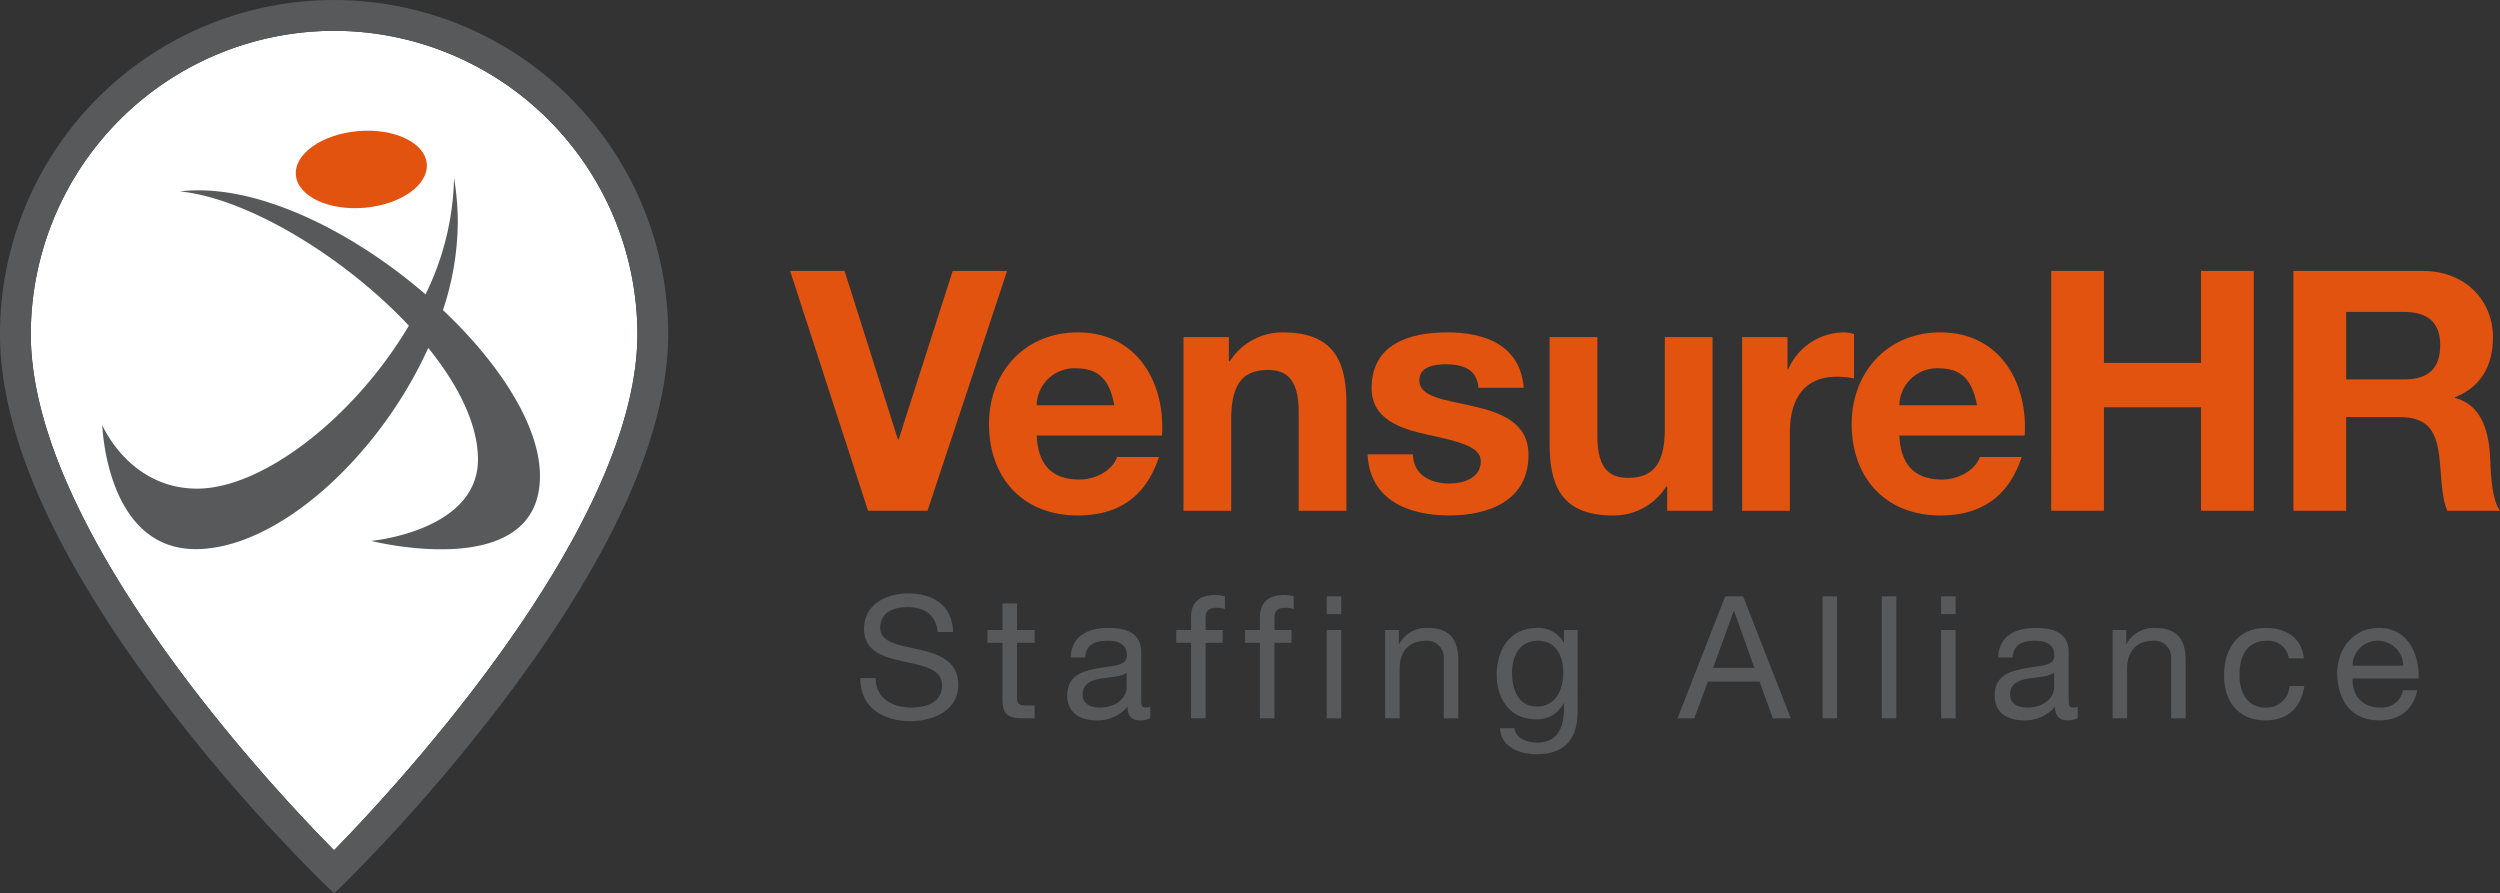 <svg xmlns="http://www.w3.org/2000/svg" xmlns:xlink="http://www.w3.org/1999/xlink" width="438.163" height="156.58" viewBox="0 0 438.163 156.58"><rect x="0" y="0" width="438.163" height="156.58" fill="#333333" stroke="none"/><defs><clipPath id="clip-path"><rect id="Rect&#225;ngulo_175" data-name="Rect&#225;ngulo 175" width="438.163" height="156.58" fill="none"/></clipPath></defs><g id="Grupo_562" data-name="Grupo 562" transform="translate(0 0)"><g id="Grupo_561" data-name="Grupo 561" transform="translate(0 0)" clip-path="url(#clip-path)"><path id="Trazado_555" data-name="Trazado 555" d="M55.3 2.143A53.219 53.219.0 002.143 55.306c0 34.888 43.49 80.712 53.148 90.456 9.637-9.824 53.168-56.094 53.168-90.456A53.219 53.219.0 0055.3 2.143" transform="translate(3.254 3.254)" fill="#fff"/><path id="Trazado_556" data-name="Trazado 556" d="M73.464 48.068c-.327-3.052-2.367-4.372-5.3-4.372-2.395.0-4.792.869-4.792 3.651.0 2.637 3.415 3.024 6.86 3.8 3.41.781 6.824 1.977 6.824 6.167.0 4.553-4.462 6.376-8.353 6.376-4.79.0-8.834-2.332-8.834-7.542h2.7c0 3.591 2.994 5.147 6.225 5.147 2.576.0 5.419-.806 5.419-3.888.0-2.936-3.415-3.445-6.824-4.193s-6.857-1.735-6.857-5.659c0-4.341 3.863-6.258 7.754-6.258 4.372.0 7.7 2.067 7.875 6.767z" transform="translate(90.898 62.706)" fill="#58595b"/><path id="Trazado_557" data-name="Trazado 557" d="M73.906 46.644h3.082V48.89H73.906V58.5c0 1.171.327 1.377 1.916 1.377h1.166v2.246H75.044c-2.634.0-3.684-.536-3.684-3.382V48.89H68.726V46.644H71.36V42h2.546z" transform="translate(104.343 63.772)" fill="#58595b"/><path id="Trazado_558" data-name="Trazado 558" d="M88.826 59.48A3.421 3.421.0 0187 59.9c-1.317.0-2.156-.72-2.156-2.4A6.858 6.858.0 0179.4 59.9c-2.815.0-5.12-1.257-5.12-4.341.0-3.5 2.6-4.253 5.241-4.759 2.81-.539 5.205-.358 5.205-2.277.0-2.216-1.823-2.574-3.442-2.574-2.153.0-3.74.657-3.86 2.931H74.875c.151-3.83 3.115-5.178 6.558-5.178 2.785.0 5.81.63 5.81 4.251v7.965c0 1.2.0 1.735.806 1.735a2.151 2.151.0 00.778-.151zM84.7 51.547c-.99.72-2.9.748-4.611 1.048-1.677.3-3.113.9-3.113 2.783.0 1.677 1.435 2.276 2.994 2.276 3.352.0 4.729-2.1 4.729-3.5z" transform="translate(112.773 66.353)" fill="#58595b"/><path id="Trazado_559" data-name="Trazado 559" d="M84.466 49.79h-2.6V47.543h2.6v-2.3c0-2.516 1.5-3.83 4.281-3.83a6.3 6.3.0 011.647.237v2.216a4.813 4.813.0 00-1.435-.212c-1.229.0-1.947.393-1.947 1.738v2.156h2.994V49.79H87.012V63.021H84.466z" transform="translate(124.287 62.87)" fill="#58595b"/><path id="Trazado_560" data-name="Trazado 560" d="M89.259 49.79h-2.6V47.543h2.6v-2.3c0-2.516 1.5-3.83 4.279-3.83a6.306 6.306.0 011.649.237v2.216a4.817 4.817.0 00-1.438-.212c-1.226.0-1.944.393-1.944 1.738v2.156H94.8V49.79h-3V63.021H89.259z" transform="translate(131.564 62.87)" fill="#58595b"/><path id="Trazado_561" data-name="Trazado 561" d="M94.883 44.618H92.337V41.5h2.546zM92.337 47.4h2.546V62.88H92.337z" transform="translate(140.191 63.013)" fill="#58595b"/><path id="Trazado_562" data-name="Trazado 562" d="M96.4 44.062H98.8v2.455h.06a5.385 5.385.0 015.029-2.813c4.069.0 5.331 2.334 5.331 5.656V59.539h-2.546V49.06a2.917 2.917.0 00-3.143-3.113c-3.085.0-4.581 2.065-4.581 4.85v8.741H96.4z" transform="translate(146.362 66.354)" fill="#58595b"/><path id="Trazado_563" data-name="Trazado 563" d="M118.355 58.223c0 5.029-2.307 7.605-7.187 7.605-2.9.0-6.255-1.168-6.406-4.55h2.546c.118 1.853 2.334 2.513 4.012 2.513 3.322.0 4.641-2.395 4.641-5.868V56.906H115.9a5.156 5.156.0 01-4.817 2.813c-4.611.0-6.915-3.624-6.915-7.842.0-3.654 1.8-8.174 7.154-8.174a5.048 5.048.0 014.611 2.576h.03V44.063h2.395zm-2.516-6.736c0-2.725-1.2-5.54-4.4-5.54-3.264.0-4.578 2.667-4.578 5.631.0 2.783 1.015 5.9 4.369 5.9s4.611-3.085 4.611-5.988" transform="translate(158.149 66.353)" fill="#58595b"/><path id="Trazado_564" data-name="Trazado 564" d="M125.106 41.5h3.143L136.6 62.88h-3.143l-2.334-6.437h-9.043l-2.395 6.437h-2.934zm-2.125 12.546h7.245l-3.563-9.97h-.06z" transform="translate(177.26 63.013)" fill="#58595b"/><rect id="Rect&#225;ngulo_173" data-name="Rect&#225;ngulo 173" width="2.546" height="21.375" transform="translate(319.43 104.517)" fill="#58595b"/><rect id="Rect&#225;ngulo_174" data-name="Rect&#225;ngulo 174" width="2.546" height="21.375" transform="translate(329.818 104.517)" fill="#58595b"/><path id="Trazado_565" data-name="Trazado 565" d="M137.641 44.618H135.1V41.5h2.546zM135.1 47.4h2.546V62.88H135.1z" transform="translate(205.108 63.013)" fill="#58595b"/><path id="Trazado_566" data-name="Trazado 566" d="M153.376 59.48a3.421 3.421.0 01-1.826.421c-1.317.0-2.156-.72-2.156-2.4a6.858 6.858.0 01-5.447 2.4c-2.818.0-5.12-1.257-5.12-4.341.0-3.5 2.6-4.253 5.24-4.759 2.81-.539 5.208-.358 5.208-2.277.0-2.216-1.826-2.574-3.445-2.574-2.156.0-3.74.657-3.86 2.931h-2.546c.151-3.83 3.118-5.178 6.558-5.178 2.785.0 5.81.63 5.81 4.251v7.965c0 1.2.0 1.735.806 1.735a2.151 2.151.0 00.778-.151zm-4.13-7.932c-.99.72-2.9.748-4.611 1.048-1.677.3-3.113.9-3.113 2.783.0 1.677 1.435 2.276 2.994 2.276 3.352.0 4.729-2.1 4.729-3.5z" transform="translate(210.776 66.353)" fill="#58595b"/><path id="Trazado_567" data-name="Trazado 567" d="M147.03 44.062h2.395v2.455h.06a5.385 5.385.0 015.029-2.813c4.07.0 5.331 2.334 5.331 5.656V59.539H157.3V49.06a2.917 2.917.0 00-3.143-3.113c-3.085.0-4.581 2.065-4.581 4.85v8.741H147.03z" transform="translate(223.228 66.354)" fill="#58595b"/><path id="Trazado_568" data-name="Trazado 568" d="M166.139 49.032a3.6 3.6.0 00-3.83-3.082c-3.684.0-4.82 2.9-4.82 6.046.0 2.843 1.284 5.659 4.52 5.659a4 4 0 004.251-3.772h2.6c-.569 3.772-2.934 6.019-6.827 6.019-4.729.0-7.245-3.294-7.245-7.9.0-4.641 2.4-8.293 7.305-8.293 3.5.0 6.316 1.647 6.676 5.329z" transform="translate(235.013 66.353)" fill="#58595b"/><path id="Trazado_569" data-name="Trazado 569" d="M176.7 54.631c-.688 3.412-3.145 5.268-6.618 5.268-4.938.0-7.273-3.412-7.424-8.141.0-4.641 3.055-8.056 7.275-8.056 5.48.0 7.154 5.122 7.006 8.864H165.357c-.088 2.695 1.438 5.087 4.82 5.087a3.73 3.73.0 004.014-3.022zm-2.455-4.311a4.456 4.456.0 00-4.462-4.372 4.406 4.406.0 00-4.43 4.372z" transform="translate(246.962 66.351)" fill="#58595b"/><path id="Trazado_570" data-name="Trazado 570" d="M79.071 60.89H68.65L54.991 18.856H64.53l9.36 29.552h.118l9.479-29.552h9.537z" transform="translate(83.49 28.628)" fill="#e2530f"/><path id="Trazado_571" data-name="Trazado 571" d="M77.193 41.207c.237 5.3 2.828 7.711 7.479 7.711 3.354.0 6.064-2.057 6.593-3.944h7.358c-2.355 7.185-7.358 10.244-14.246 10.244-9.6.0-15.545-6.6-15.545-16.011.0-9.129 6.3-16.074 15.545-16.074 10.36.0 15.364 8.713 14.777 18.073zm13.6-5.3c-.766-4.238-2.591-6.474-6.653-6.474a6.588 6.588.0 00-6.948 6.474z" transform="translate(104.504 35.124)" fill="#e2530f"/><path id="Trazado_572" data-name="Trazado 572" d="M82.369 23.957h7.948V28.2h.176a10.859 10.859.0 019.3-5.062c8.889.0 11.126 5 11.126 12.538V54.4H102.56V37.2c0-5-1.471-7.477-5.356-7.477-4.533.0-6.474 2.533-6.474 8.713V54.4H82.369z" transform="translate(125.057 35.124)" fill="#e2530f"/><path id="Trazado_573" data-name="Trazado 573" d="M103.129 44.5c.058 3.649 3.12 5.122 6.417 5.122 2.412.0 5.475-.942 5.475-3.886.0-2.531-3.473-3.415-9.479-4.709-4.825-1.063-9.655-2.768-9.655-8.124.0-7.771 6.711-9.773 13.246-9.773 6.653.0 12.778 2.236 13.422 9.713h-7.948c-.232-3.238-2.7-4.12-5.709-4.12-1.884.0-4.651.353-4.651 2.825.0 3 4.712 3.415 9.479 4.535 4.885 1.118 9.655 2.881 9.655 8.534.0 8.006-6.948 10.6-13.891 10.6-7.069.0-13.956-2.649-14.309-10.715z" transform="translate(144.509 35.124)" fill="#e2530f"/><path id="Trazado_574" data-name="Trazado 574" d="M136.4 53.9h-7.948V49.661h-.176a10.856 10.856.0 01-9.3 5.062c-8.889.0-11.126-5-11.126-12.538V23.461h8.361V40.653c0 5 1.471 7.477 5.356 7.477 4.533.0 6.474-2.533 6.474-8.713V23.461H136.4z" transform="translate(163.748 35.62)" fill="#e2530f"/><path id="Trazado_575" data-name="Trazado 575" d="M121.248 23.957H129.2v5.653h.118a10.757 10.757.0 019.713-6.477 6.24 6.24.0 011.826.292V31.2a15.285 15.285.0 00-3-.295c-6.124.0-8.242 4.417-8.242 9.771V54.4h-8.361z" transform="translate(184.085 35.124)" fill="#e2530f"/><path id="Trazado_576" data-name="Trazado 576" d="M137.234 41.207c.237 5.3 2.828 7.711 7.479 7.711 3.354.0 6.064-2.057 6.59-3.944h7.361c-2.355 7.185-7.361 10.244-14.246 10.244-9.6.0-15.545-6.6-15.545-16.011.0-9.129 6.3-16.074 15.545-16.074 10.36.0 15.364 8.713 14.777 18.073zm13.6-5.3c-.766-4.238-2.591-6.474-6.653-6.474a6.588 6.588.0 00-6.948 6.474z" transform="translate(195.662 35.124)" fill="#e2530f"/><path id="Trazado_577" data-name="Trazado 577" d="M142.761 18.855H152V34.987h17.013V18.855h9.244V60.89h-9.244V42.759H152V60.89h-9.242z" transform="translate(216.747 28.628)" fill="#e2530f"/><path id="Trazado_578" data-name="Trazado 578" d="M159.617 18.856h22.664c7.535.0 12.307 5.238 12.307 11.6.0 4.946-2 8.655-6.653 10.539v.118c4.533 1.179 5.827 5.593 6.122 9.831.176 2.649.118 7.6 1.768 9.95H186.58c-1.121-2.649-1-6.711-1.471-10.068-.647-4.417-2.355-6.359-7.008-6.359h-9.242V60.891h-9.242zm9.242 19.015h10.126c4.12.0 6.359-1.765 6.359-6 0-4.062-2.239-5.83-6.359-5.83H168.859z" transform="translate(242.339 28.629)" fill="#e2530f"/><path id="Trazado_579" data-name="Trazado 579" d="M58.567 156.577l-1.881-1.8a304.743 304.743.0 01-28.214-32.206C9.577 97.565.0 76.026.0 58.559a58.554 58.554.0 11117.109.0c0 17.207-9.577 38.665-28.469 63.777a312.742 312.742.0 01-28.2 32.427zM58.554 5.4A53.219 53.219.0 005.4 58.559c0 34.888 43.49 80.712 53.148 90.456 9.637-9.824 53.168-56.094 53.168-90.456A53.219 53.219.0 0058.554 5.4" transform="translate(0 0.001)" fill="#58595b"/><path id="Trazado_580" data-name="Trazado 580" d="M66.825 35.547a49.713 49.713.0 002.6-15.311 48.117 48.117.0 00-.655-7.852 48.35 48.35.0 01-5 20.4C50.739 21.54 33.808 13.18 20.731 14.741c11.8 1.2 28.758 11.413 40.121 23.536C51.34 54.343 35.229 66.839 23.743 66.839 11.832 66.839 7.12 55.716 7.12 55.716S7.772 77.44 23.481 77.44c14.377.0 32.148-16.2 40.768-35.268 5.281 6.537 8.711 13.4 8.711 19.559C72.96 74.3 54.242 76 54.242 76s29.584 7.507 29.584-11.388c0-8.736-7.026-19.652-17-29.066" transform="translate(10.81 18.803)" fill="#58595b"/><path id="Trazado_581" data-name="Trazado 581" d="M43.543 14.888c.32 3.712-4.553 7.164-10.884 7.716S20.926 20.592 20.6 16.885s4.553-7.167 10.886-7.716 11.735 2.01 12.055 5.719" transform="translate(31.255 13.808)" fill="#e2530f"/></g></g></svg>